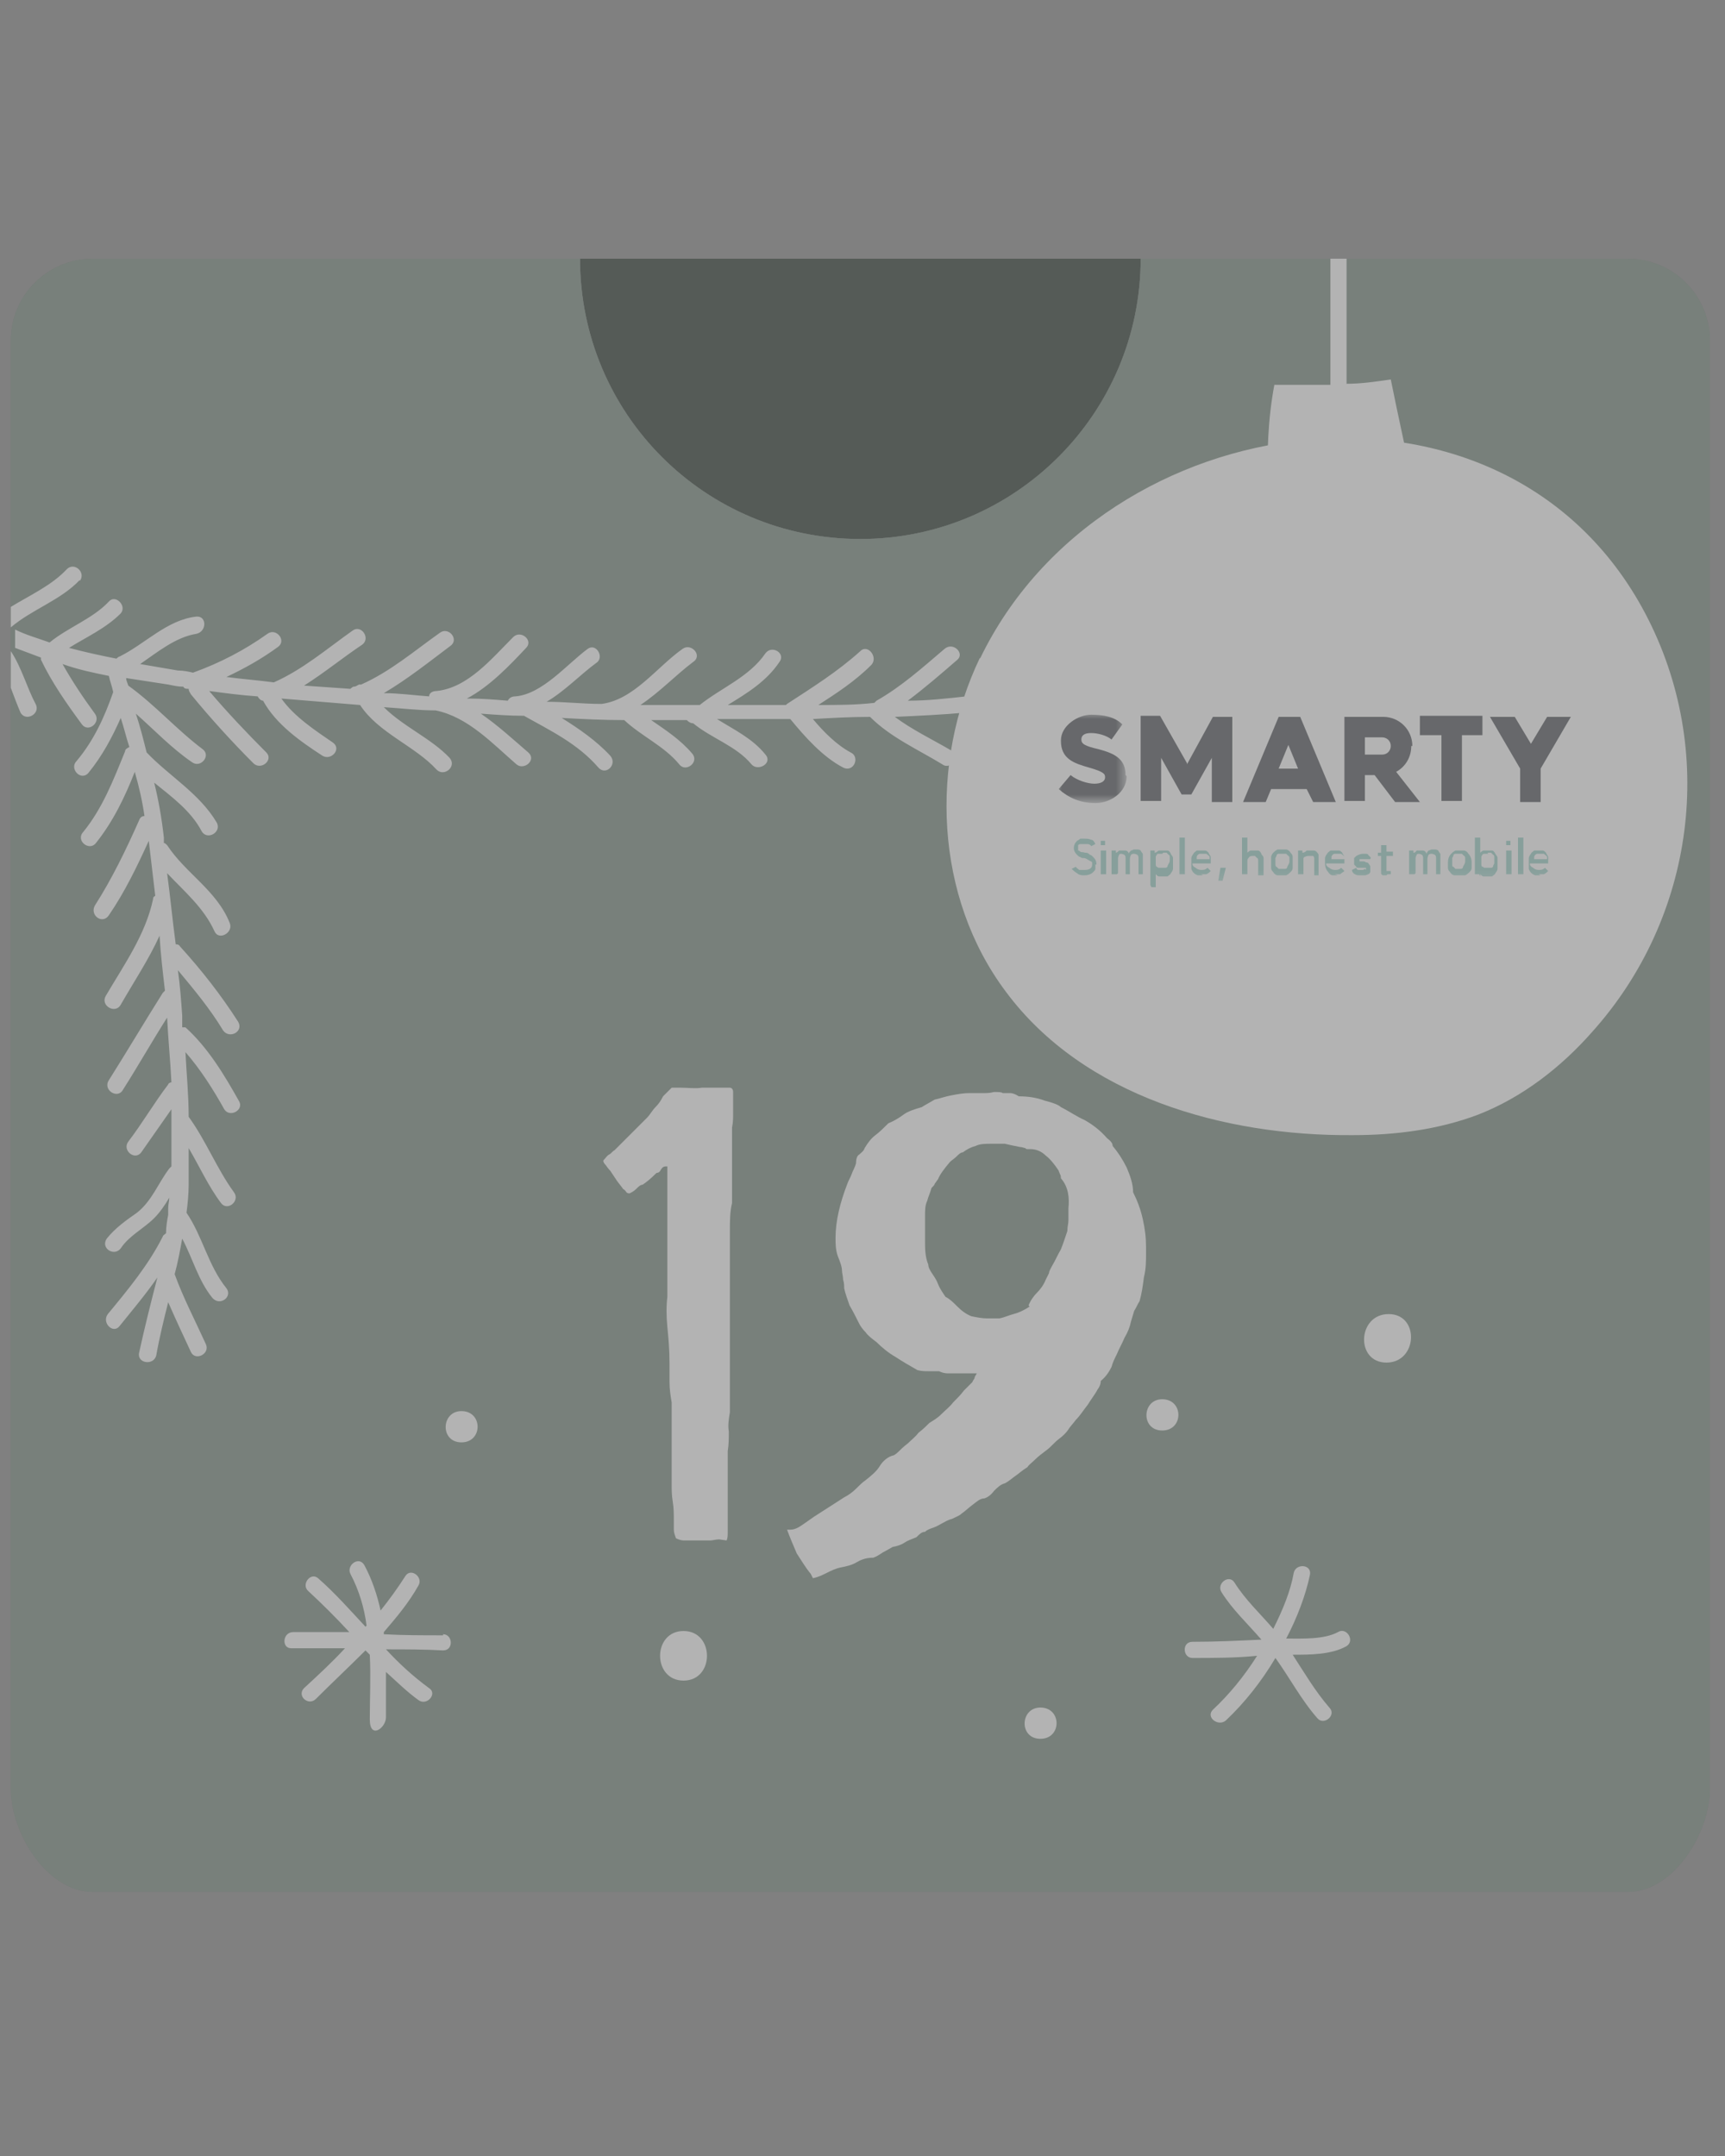 <?xml version="1.0" encoding="UTF-8"?>
<svg id="Layer_1" xmlns="http://www.w3.org/2000/svg" xmlns:xlink="http://www.w3.org/1999/xlink" version="1.1" viewBox="0 0 160 200">
  <rect x="0" y="0" width="160" height="200" fill="#808080" stroke="none"/>
  <!-- Generator: Adobe Illustrator 29.0.0, SVG Export Plug-In . SVG Version: 2.1.0 Build 186)  -->
  <defs>
    <style>
      .st0 {
        fill: none;
      }

      .st1 {
        mask: url(#mask);
      }

      .st2, .st3, .st4 {
        fill: #fff;
      }

      .st2, .st5, .st6 {
        fill-rule: evenodd;
      }

      .st7 {
        mask: url(#mask-2);
      }

      .st8 {
        mask: url(#mask-1);
      }

      .st3 {
        fill-opacity: .4;
        isolation: isolate;
        opacity: .8;
      }

      .st9 {
        opacity: .4;
      }

      .st10 {
        fill: #274332;
      }

      .st5 {
        fill: #40444a;
      }

      .st6 {
        fill: #92cec4;
      }

      .st11 {
        clip-path: url(#clippath);
      }

      .st12 {
        fill: #132219;
      }
    </style>
    <clipPath id="clippath">
      <rect class="st0" x="1" y="24" width="157.6" height="151.5"/>
    </clipPath>
    <mask id="mask" x="100.1" y="67.2" width="44" height="14.5" maskUnits="userSpaceOnUse">
      <g id="mask0_12508_6453">
        <path class="st4" d="M143.9,67.2h-43.8v14.4h43.8v-14.4Z"/>
      </g>
    </mask>
    <mask id="mask-1" x="98" y="66.2" width="6.4" height="8.2" maskUnits="userSpaceOnUse">
      <g id="b">
        <path id="a" class="st2" d="M104.4,66.2h-6.4v8.2h6.4v-8.2Z"/>
      </g>
    </mask>
    <mask id="mask-2" x="98" y="66.2" width="47.8" height="15.8" maskUnits="userSpaceOnUse">
      <g id="d">
        <path id="c" class="st2" d="M98,82.1h47.8v-15.8h-47.8v15.8Z"/>
      </g>
    </mask>
  </defs>
  <g class="st9">
    <g class="st11">
      <g>
        <path class="st12" d="M105.8,24c0,14.3-11.6,26-26,26s-26-11.6-26-26h51.9Z"/>
        <path class="st10" d="M151,24h-45.2c0,14.3-11.6,26-26,26s-26-11.6-26-26H8.6c-4.2,0-7.6,3.4-7.6,7.6v134.3c0,4.2,3.4,9.6,7.6,9.6h142.4c4.2,0,7.6-5.4,7.6-9.6V31.6c0-4.2-3.4-7.6-7.6-7.6Z"/>
        <path class="st4" d="M128.8,121.9c-2.9,0-3.1,4.5-.2,4.5s3.1-4.5.2-4.5Z"/>
        <path class="st4" d="M96.5,158.4c-1.9,0-2,2.9,0,2.9s2-2.9,0-2.9Z"/>
        <path class="st4" d="M42.8,130.9c-1.9,0-2,2.9,0,2.9s2-2.9,0-2.9Z"/>
        <path class="st4" d="M107.8,129.8c-1.9,0-2,2.9,0,2.9s2-2.9,0-2.9Z"/>
        <path class="st4" d="M115,77.3c-2.9,0-2.4,4.5.5,4.5s2.4-4.5-.5-4.5Z"/>
        <path class="st4" d="M63.4,151.3c-2.9,0-2.9,4.6,0,4.6s2.9-4.6,0-4.6Z"/>
        <path class="st4" d="M1.9,66.1c-.3-.7-.6-1.5-.9-2.3v-3.4c1,1.5,1.5,3.4,2.3,4.9.5.9-.9,1.7-1.4.8h0Z"/>
        <path class="st4" d="M7.4,53.8c-1.8,1.9-4.4,2.7-6.4,4.4v-1.9c1.8-1.1,3.8-2,5.2-3.5.7-.7,1.8.3,1.2,1.1Z"/>
        <path class="st4" d="M114.6,66.9c-2.8-.6-6.4-.2-8.4-2.6,0,0,0,0,0-.1-2.1.3-4.1.6-6.2.9,1.2,1.5,3.6,2.8,5.4,2.6,1,0,1.2,1.5.2,1.6-2.6.2-5.6-1.5-7.1-3.6-.1-.2-.1-.3-.1-.4-1.9.2-3.8.4-5.8.6,1.5.8,3,1.8,4.5,2.5.9.4.3,1.8-.6,1.4-2.2-1-4.2-2.5-6.5-3.4-.2,0-.3-.2-.4-.3-2.2.2-4.4.3-6.6.4,1.6,1.2,3.5,2.1,5.2,3.1.9.5,0,1.9-.8,1.3-2.3-1.4-4.8-2.5-6.7-4.4-1.8,0-3.5.1-5.3.2,1,1.2,2.2,2.4,3.5,3.1.9.4.3,1.9-.7,1.4-1.9-1-3.5-2.8-4.9-4.5-2.3,0-4.5,0-6.8,0,1.6,1,3.3,1.8,4.5,3.3.7.8-.7,1.6-1.3.9-1.4-1.7-3.7-2.4-5.4-3.8-.2,0-.4-.1-.6-.3-1.1,0-2.2,0-3.3,0,1.3.9,2.7,1.8,3.8,3.1.7.8-.6,1.8-1.2,1-1.4-1.7-3.5-2.6-5.1-4.1-2,0-3.9-.1-5.8-.2,1.6,1,3.2,2.1,4.5,3.5.7.8-.4,1.9-1.1,1.1-1.9-2.2-4.4-3.4-6.9-4.8-1.3,0-2.7-.1-4-.2,1.6,1.1,3,2.4,4.4,3.6.8.7-.4,1.7-1.1,1.1-2.2-1.9-4.5-4.4-7.5-5-1.6,0-3.2-.2-4.8-.3,1.8,1.8,4.4,2.9,6.1,4.7.7.8-.5,1.8-1.2,1.1-2-2.2-5.4-3.4-7.1-6-2.5-.2-4.9-.4-7.3-.6,1.2,1.7,3.2,3,4.8,4.1.8.6-.2,1.7-1,1.2-2-1.3-4.3-2.9-5.5-5.1-.2,0-.4-.2-.5-.4-1.5-.1-3-.3-4.5-.5,1.7,2,3.5,3.9,5.3,5.7.7.7-.5,1.7-1.2,1-2-2-4-4.2-5.8-6.4-.1-.2-.2-.3-.2-.5-.2,0-.4,0-.5-.2-.5,0-.9-.1-1.4-.2-1.3-.2-2.6-.4-3.9-.6,0,.2.1.4.2.7,2.5,1.8,4.5,4.1,6.9,5.9.8.6-.2,1.8-1,1.2-1.9-1.3-3.5-3-5.2-4.5.4,1.2.7,2.4,1,3.6,2.1,2.2,4.9,3.8,6.5,6.5.5.9-.9,1.7-1.4.8-1-1.9-2.8-3.2-4.4-4.5.4,1.6.7,3.3.9,5.1,0,.2,0,.3,0,.5.1,0,.2.1.3.2,1.7,2.6,4.6,4.2,5.8,7.2.4.9-1,1.7-1.4.8-1-2.2-2.8-3.7-4.4-5.4.3,2.2.5,4.4.8,6.6.1,0,.3,0,.4.2,2,2.2,3.8,4.5,5.4,7,.5.9-.8,1.6-1.4.8-1.2-2-2.7-3.8-4.2-5.6.2,1.4.3,2.8.4,4.2v1.1c.2,0,.2,0,.3,0,2.1,1.9,3.6,4.4,5,6.9.4.8-.9,1.5-1.4.7-1-1.8-2.2-3.7-3.6-5.3.1,2,.3,4,.3,6,1.6,2.2,2.6,4.8,4.2,7,.6.8-.6,1.8-1.2,1-1.2-1.6-2-3.4-3-5.1,0,1.2,0,2.3,0,3.4,0,.9-.1,1.8-.2,2.6,1.5,2.2,2,4.9,3.7,7,.6.8-.6,1.7-1.3.9-1.3-1.6-1.8-3.6-2.8-5.5-.2,1.1-.4,2.2-.7,3.3,0,0,0,0,0,0,.8,2.2,1.9,4.3,2.9,6.5.4.9-1,1.6-1.4.7-.7-1.5-1.4-3-2.1-4.6-.4,1.6-.8,3.2-1.1,4.9-.2,1-1.8.8-1.6-.2.5-2.3,1.1-4.7,1.7-7-1.1,1.6-2.3,3-3.5,4.5-.6.8-1.7-.3-1.1-1.1,1.9-2.3,3.8-4.6,5.1-7.2,0-.1.2-.2.3-.3,0-.6.1-1.2.2-1.7,0-.2,0-.4,0-.6,0-.4.1-.7.1-1-.4.7-.9,1.4-1.4,1.9-1,1-2.3,1.6-3.1,2.8-.6.8-1.9,0-1.3-.9.8-1,1.8-1.7,2.8-2.4,1.4-1.1,2-2.8,3-4.1,0,0,.1-.1.2-.2,0-1.5,0-2.9,0-4.4,0-.1,0-.3,0-.4,0-.2,0-.3,0-.5-.9,1.3-1.9,2.7-2.8,4-.6.8-1.8-.2-1.2-1,1.3-1.7,2.4-3.6,3.7-5.3,0-.1.2-.2.3-.2-.1-2-.3-4-.4-6-1.4,2.2-2.7,4.5-4.1,6.7-.5.9-1.9,0-1.3-.9,1.7-2.7,3.3-5.4,5-8.1,0,0,.1-.1.2-.2-.2-1.7-.4-3.4-.5-5.1-1,2.2-2.4,4.3-3.6,6.4-.5.9-1.9.1-1.4-.8,1.7-2.9,3.7-5.7,4.4-9,0-.1,0-.2.2-.3-.2-1.7-.4-3.4-.6-5.1-1.1,2.4-2.2,4.7-3.7,6.9-.6.9-1.8,0-1.3-.9,1.6-2.5,2.9-5.2,4.1-7.9.1-.3.3-.4.5-.4-.2-1.4-.5-2.7-.9-4.1-.9,2.3-2,4.6-3.6,6.6-.6.8-1.9-.2-1.2-1,1.8-2.2,2.8-4.8,3.9-7.5,0-.2.2-.3.4-.4-.3-.9-.5-1.8-.8-2.7-.8,1.8-1.7,3.5-3,5.1-.7.8-1.8-.4-1.1-1.1,1.6-1.9,2.6-4.1,3.4-6.4-.1-.5-.3-1-.4-1.5-1.5-.3-2.9-.6-4.3-1.1.9,1.6,1.9,3.1,3,4.6.6.8-.6,1.8-1.2,1-1.4-1.9-2.8-3.9-3.8-6,0,0,0-.1,0-.2-.8-.3-1.6-.6-2.4-.9v-1.7c1,.5,2.1.8,3.2,1.2,1.7-1.4,4-2.2,5.5-3.8.6-.7,1.7.4,1.1,1.1-1.4,1.4-3.2,2.2-4.8,3.2,1.5.4,2.9.7,4.4,1,0,0,.2-.2.3-.2,2.4-1.2,4.4-3.4,7.1-3.7,1-.1,1,1.4,0,1.6-1.9.3-3.6,1.7-5.2,2.8,1.2.2,2.3.4,3.5.6.5,0,1,.1,1.4.2,2.5-.9,4.8-2.1,6.9-3.6.8-.6,1.8.6,1,1.2-1.5,1.1-3.1,2-4.8,2.8,1.5.2,2.9.3,4.4.5,2.7-1.2,4.9-3.1,7.3-4.8.8-.6,1.7.7.9,1.3-1.8,1.2-3.5,2.6-5.4,3.8,1.4.1,2.9.2,4.3.3,0,0,.2-.2.3-.2.2,0,.3-.1.5-.2,0,0,.1,0,.2,0,2.7-1.2,4.9-3.1,7.3-4.8.8-.6,1.8.6,1,1.2-2,1.5-4,3.1-6.2,4.4,1.4,0,2.8.2,4.2.3,0-.3.3-.5.7-.5,2.9-.3,5.1-3,7.1-5,.7-.7,1.9.3,1.2,1-1.5,1.6-3.4,3.6-5.5,4.7,0,0,.1,0,.2,0,1.2,0,2.4.1,3.6.2.1-.2.3-.4.7-.4,2.5-.2,4.8-3,6.7-4.4.8-.6,1.6.8.8,1.3-1.5,1.1-2.9,2.6-4.6,3.6,1.7,0,3.4.2,5.1.2,0,0,0,0,0,0,3-.4,5.1-3.4,7.5-5.1.8-.6,1.9.6,1,1.2-1.6,1.2-3.1,2.8-4.9,4,1.8,0,3.6,0,5.5,0,2-1.6,4.6-2.6,6.1-4.8.6-.8,1.9,0,1.3.8-1.2,1.8-3,2.9-4.8,4,1.8,0,3.6,0,5.4,0,0,0,0,0,.1-.1,2.3-1.5,4.7-3,6.8-4.9.7-.7,1.7.6,1,1.3-1.5,1.5-3.2,2.6-4.9,3.7,1.7,0,3.5,0,5.2-.2,0,0,.1-.1.2-.2,2.3-1.3,4.3-3.1,6.3-4.8.8-.7,1.9.4,1.2,1-1.5,1.3-3,2.6-4.6,3.8,1.8,0,3.6-.2,5.4-.4.1-.2.3-.3.6-.3,1.3,0,2.6-1.4,3.5-2.2,1-.9,1.9-1.9,2.6-3.1.6-.8,1.9.2,1.2,1-.9,1.3-2.2,2.9-3.7,4.1,1.7-.2,3.5-.3,5.2-.5,1.5-1.7,3.4-3.2,4.8-5,.6-.8,2,0,1.3.8-1.1,1.4-2.5,2.6-3.8,3.9,1.6-.2,3.1-.5,4.7-.7,0,0,0,0,0,0,2-1,3.1-3,5-4.2.8-.5,1.8.7.9,1.3-1,.7-1.8,1.6-2.7,2.4,1.8-.3,3.5-.6,5.2-1,1-.2,1.3,1.3.3,1.5-2.1.4-4.3.8-6.4,1.2,1.9,1.3,4.8,1,7,1.5,1,.2.5,1.7-.5,1.5h0Z"/>
        <path class="st4" d="M135,96.4c-2,.1-4.2.1-6.2,0,0,0,0-.1-.1-.2,1.8-1.8,3.3-3.7,5.4-5.1.8-.6,0-1.8-.8-1.3-2.1,1.5-3.6,3.4-5.4,5.1-1.1-1.7-2.2-3.4-3.1-5.1-.4-.9-1.7,0-1.3.8,1,1.9,2.1,3.7,3.3,5.4,0,0,0,0-.1.1-2.3-.4-4.5-1-6.5-1.8-.9-.4-1.5,1-.6,1.4,1.8.8,3.7,1.3,5.6,1.7-1.6,1.4-3.3,2.7-4.7,4.2-.7.7.6,1.6,1.2.9,1.7-1.8,3.6-3.2,5.4-4.8.3,0,.6,0,.9.1,1.3,1.9,2.5,3.9,3.3,6.1.3.9,1.7.2,1.4-.7-.7-1.8-1.7-3.6-2.7-5.2,1.8.1,3.7.1,5.4,0,1,0,.8-1.6-.2-1.5h0Z"/>
        <path class="st4" d="M124.1,151.4c-1.3.7-3.3.6-4.8.6,1-1.9,1.8-4,2.2-5.9.2-1-1.3-1.1-1.5-.2-.3,1.7-1,3.4-1.9,5.2-1.2-1.4-2.6-2.7-3.6-4.3-.5-.8-1.7.1-1.2.9,1,1.6,2.4,2.9,3.7,4.4-2.1.1-4.2.2-6.4.2-1,0-.9,1.5,0,1.5,2,0,4,0,6-.2-1.2,1.9-2.6,3.6-4.1,5-.7.7.5,1.6,1.2,1,1.7-1.6,3.3-3.6,4.6-5.8,1.3,1.8,2.4,3.9,3.9,5.6.6.7,1.8-.3,1.1-1-1.3-1.5-2.3-3.2-3.4-4.9,1.6,0,3.6,0,5-.8.8-.5,0-1.8-.8-1.3h0Z"/>
        <path class="st4" d="M41.1,151.7c-1.9,0-3.7,0-5.5-.1,0,0,0-.2,0-.2,1.2-1.4,2.3-2.7,3.2-4.3.5-.8-.7-1.7-1.2-.9-.7,1.1-1.5,2.2-2.3,3.2-.3-1.4-.8-2.9-1.5-4.2-.5-.9-1.7,0-1.3.8.8,1.5,1.3,3.2,1.5,4.8,0,0,0,0-.1.1-1.4-1.5-2.8-3.1-4.4-4.5-.7-.6-1.6.6-.9,1.2,1.3,1.2,2.6,2.5,3.8,3.8-1.8,0-3.5,0-5.2,0-1,0-1.1,1.5-.2,1.5,1.7,0,3.4,0,5,0-1.2,1.3-2.5,2.5-3.8,3.7-.7.7.4,1.7,1.1,1,1.5-1.5,3.1-3,4.6-4.5.1.1.2.2.4.4.1,2,0,4.1,0,6s1.5.8,1.5-.2c0-1.4,0-2.8,0-4.2,1,.9,1.9,1.8,3,2.6.8.6,1.8-.6,1-1.1-1.5-1.1-2.8-2.3-4-3.6,1.8,0,3.6,0,5.3.1,1,0,.9-1.5,0-1.5h0Z"/>
        <path class="st4" d="M66.7,142.8c-.3,0-.6.1-.8.1s-.5,0-1,0h-.4c0,0-.2,0-.3,0-.1,0-.2,0-.3,0-.1,0-.3,0-.5,0-.2,0-.5-.1-.7-.2-.1-.3-.2-.5-.2-.8,0-.2,0-.5,0-.8,0-.6,0-1.2-.1-1.8s-.1-1.1-.1-1.6v-7.6c-.1-.6-.2-1.2-.2-1.9,0-.6,0-1.2,0-1.7,0-1.3-.1-2.4-.2-3.4s-.1-2,0-2.8c0-.4,0-.6,0-.8s0-.4,0-.8c0-.5,0-1.1,0-1.7,0-.6,0-1.1,0-1.7v-7.1c-.3,0-.4,0-.6.3-.1.2-.2.3-.4.3-.6.6-1,.9-1.3,1.1-.2,0-.4.2-.6.4-.2.2-.4.3-.6.4-.1,0-.2,0-.3-.1,0,0-.1-.2-.3-.3-.2-.3-.4-.5-.6-.8-.2-.3-.4-.6-.6-.9,0,0-.2-.2-.4-.5-.2-.2-.3-.4-.2-.5.2-.2.3-.4.5-.5.2-.1.3-.3.5-.4,1-1,2-2,3-3,.3-.3.5-.7.8-1,.3-.3.5-.6.7-1l.8-.8c.1,0,.3,0,.4,0,.2,0,.3,0,.5,0,.6,0,1.3.1,1.9,0,.6,0,1.3,0,2.1,0h.5c.2,0,.3.2.3.4s0,.5,0,.9v1.1c0,.4,0,.8-.1,1.3,0,.4,0,.7,0,1.1,0,.4,0,.7,0,.9v5c-.2.8-.2,1.7-.2,2.6,0,.9,0,1.6,0,2.2,0,.3,0,.5,0,.8,0,.3,0,.5,0,.7,0,.4,0,.8,0,1.1,0,.3,0,.6,0,1s0,.8,0,1.1c0,.3,0,.6,0,1v8.9c-.1.6-.2,1.2-.1,1.8,0,.6,0,1.2-.1,1.8,0,.3,0,.5,0,.8,0,.2,0,.5,0,.8,0,.4,0,.7,0,1v.8c0,.3,0,.5,0,.6,0,.2,0,.4,0,.6,0,.5,0,.9,0,1.4,0,.4,0,.9,0,1.4s0,.6-.1.9h0Z"/>
        <path class="st4" d="M75.2,146c-.5-.6-.9-1.3-1.3-1.9-.3-.7-.6-1.4-.9-2.2h.3c.5,0,.9-.3,1.2-.5.3-.2.7-.5,1-.7l2.8-1.8c.4-.2.8-.5,1.1-.8.3-.3.6-.6.9-.8.5-.4,1-.8,1.3-1.3.3-.5.8-.9,1.3-1,0,0,.2-.1.4-.3.2-.2.5-.5.9-.8.3-.3.7-.6,1-1,.4-.3.7-.6,1-.9.3-.2.7-.4,1.1-.8.4-.4.8-.7,1.1-1.1.4-.4.7-.7,1-1.1.3-.3.6-.6.8-.8,0-.1.2-.3.2-.4,0-.1.1-.2.2-.4h-1.7c-.4,0-.7,0-1,0-.3,0-.6-.1-.8-.2h-1c-.3,0-.6,0-1-.1-.7-.4-1.4-.8-2-1.2-.7-.4-1.3-.9-1.8-1.4-.4-.3-.8-.6-1-.9-.3-.3-.5-.6-.6-.8-.3-.6-.6-1.2-.9-1.7-.2-.6-.4-1.1-.5-1.6,0-.2,0-.5-.1-.8,0-.3-.1-.6-.1-.8,0-.4-.2-.9-.4-1.4-.2-.6-.2-1.1-.2-1.7,0-1.5.4-3.2,1.1-5,.1-.3.3-.6.4-.9.1-.3.3-.6.4-1,0-.4.1-.7.3-.8.2-.2.4-.3.5-.6.3-.5.6-.9,1-1.2.4-.3.8-.7,1.2-1.1.5-.2,1-.5,1.4-.8.4-.3,1-.5,1.7-.7.3-.2.7-.4,1.2-.7.5-.1,1-.3,1.6-.4.5-.1,1.1-.2,1.6-.2h1.5c.1,0,.4,0,.8-.1.4,0,.7,0,.8.1.2,0,.5,0,.7,0,.2,0,.5.1.8.3.8,0,1.6.1,2.4.4.8.2,1.3.4,1.5.6.8.4,1.5.9,2.2,1.2.7.4,1.4.9,2.1,1.7.4.3.5.5.5.7.5.6.9,1.2,1.3,2,.3.7.6,1.5.6,2.3.4.8.7,1.6.9,2.5.2.9.3,1.7.3,2.6v.5c0,.8,0,1.5-.2,2.3-.1.8-.2,1.5-.4,2.2-.2.3-.3.6-.5.9-.1.3-.2.7-.3,1-.1.5-.3,1-.6,1.5-.2.5-.5,1-.7,1.5-.2.4-.4.8-.5,1.2-.2.4-.5.9-1,1.3,0,.1,0,.4-.3.8-.2.4-.6.9-.9,1.4-.4.5-.7,1-1.1,1.4-.3.4-.6.7-.7.9-.2.3-.5.6-.9.9-.4.3-.7.7-1.1,1-.4.3-.8.6-1.1.9-.3.3-.6.5-.7.7-.5.3-.8.6-1.1.8-.3.2-.6.5-1,.7-.4.1-.7.4-1,.7-.3.4-.6.6-.9.7-.4,0-.7.3-1.1.6-.4.3-.7.6-1,.8-.2.2-.5.3-.9.5-.4.1-.7.3-.9.4-.2.1-.5.3-.8.4-.3.1-.6.2-.8.4-.3,0-.5.2-.8.5-.5.2-.8.3-1.1.5-.3.2-.6.3-1.1.4-.2.1-.5.3-.9.5-.3.2-.6.4-.9.5-.5,0-1,.1-1.5.4-.5.3-1,.4-1.5.5-.5.1-.9.3-1.3.5-.4.2-.8.4-1.3.5h0ZM95.4,121.1c.2-.5.5-.9.8-1.2.3-.3.6-.7.8-1.2.1-.2.2-.4.3-.6,0-.2.2-.5.3-.7.3-.5.5-1,.8-1.5.2-.5.4-1.1.6-1.7,0-.4.1-.7.1-1v-1.1c.1-1,0-2-.7-2.8,0-.1,0-.3-.1-.4,0-.1-.1-.2-.1-.3-.4-.6-.8-1.1-1.2-1.4-.4-.4-.9-.6-1.4-.6s-.4,0-.5-.1c-.1,0-.3-.1-.5-.1-.5-.1-1-.2-1.4-.3-.5,0-.9,0-1.2,0-.6,0-1.1,0-1.5.2-.4.1-.8.3-1.2.6-.2,0-.4.2-.6.4-.2.2-.4.3-.6.5-.5.6-.9,1.1-1.1,1.6-.1.1-.2.3-.3.4,0,.1-.1.2-.3.4-.1.4-.3.8-.4,1.2-.2.4-.2.9-.2,1.4,0,.8,0,1.6,0,2.3,0,.7,0,1.5.3,2.2,0,.3.2.6.4.9.2.3.4.6.5.9.2.5.5.9.7,1.2.4.2.7.5,1.1.9.4.4.8.7,1.3.9.5.1,1,.2,1.4.2.4,0,.8,0,1.2,0,.5-.1.9-.3,1.3-.4.4-.1.9-.3,1.5-.7h0Z"/>
        <path class="st4" d="M90.9,61c-4.7,9.8-4.2,22.2,2.4,31,7.2,9.7,20.2,13.4,32.2,13.3,3.9,0,7.9-.5,11.6-1.9,4.1-1.6,7.7-4.4,10.6-7.7,9.5-10.6,11.6-26.1,4.9-38.8-13.1-24.8-50.3-19.5-61.7,4.2h0Z"/>
        <path class="st4" d="M118.7,45.8l-.5-.3c-.3,0-.6,0-.9,0l1.4.2Z"/>
        <path class="st4" d="M131.3,45.8c-4.4-.7-8.8-.7-13.2-.3l-.5-.2c-.1-3.2,0-6.4.6-9.6,1.7,0,3.4,0,5.2,0,0-3.2,0-8.5,0-11.8h1.5v11.7c1.4,0,2.7-.2,4.1-.4.7,3.5,1.5,7,2.2,10.5h0Z"/>
        <g class="st1">
          <rect class="st0" x="100.1" y="67.2" width="44" height="14.5"/>
        </g>
        <path class="st3" d="M151,24h-45.2c0,14.3-11.6,26-26,26s-26-11.6-26-26H8.6c-4.2,0-7.6,3.4-7.6,7.6v134.3c0,4.2,3.4,9.6,7.6,9.6h142.4c4.2,0,7.6-5.4,7.6-9.6V31.6c0-4.2-3.4-7.6-7.6-7.6Z"/>
      </g>
      <g>
        <path class="st5" d="M110.1,70.8l-2.5-4.4h-1.8v7.9h1.9v-4l1.9,3.4h.9l1.9-3.4v4.1h1.9v-7.9h-1.8l-2.4,4.4ZM120.4,71.3h-1.8l.9-2.2.9,2.2ZM118.6,66.5l-3.3,7.9h2.1l.5-1.2h3.3l.6,1.2h2.1l-3.3-7.9h-2ZM131.8,68.2h1.9v6.1h1.9v-6.1h1.9v-1.8h-5.8v1.8ZM143.5,66.5l-1.5,2.5-1.5-2.5h-2.3l2.8,4.8v3.1h1.9v-3.1l2.8-4.8h-2.3Z"/>
        <g>
          <path class="st5" d="M129,69.2c0-.5-.4-.8-.8-.8h-1.6v1.6h1.6c.5,0,.8-.4.8-.8ZM130.9,69.2c0,1-.5,1.9-1.4,2.4l2.2,2.8h-2.3s-1.9-2.5-1.9-2.5h-.9v2.4s-1.9,0-1.9,0v-7.8h3.6c1.5,0,2.7,1.2,2.7,2.7h0Z"/>
          <g class="st8">
            <path class="st5" d="M104.4,71.9c0-1.5-1-2-2.5-2.4-1.3-.3-1.6-.5-1.6-.9h0c0-.4.3-.6.9-.6s1.4.2,1.9.6h0c0,0,1-1.4,1-1.4h0c-.7-.7-1.7-.9-2.9-.9s-2.8,1-2.8,2.4h0c0,1.7,1.2,2.1,2.6,2.5,1.4.4,1.5.6,1.5.9h0c0,.4-.4.6-1,.6s-1.6-.3-2.2-.8h0c0,0-1.1,1.3-1.1,1.3h0c.9.8,2,1.3,3.4,1.3s2.9-1,2.9-2.5h0Z"/>
          </g>
          <path class="st6" d="M101.6,80.2c0,.1,0,.3,0,.4,0,.1-.1.2-.2.3-.2.2-.5.3-.8.3-.2,0-.5,0-.7-.2-.2-.1-.4-.3-.5-.4l.4-.2c0,.1.2.2.3.3.1,0,.3,0,.5,0,.5,0,.7-.2.7-.5,0,0,0-.1,0-.2,0,0,0,0-.1-.1-.1,0-.3-.2-.6-.3-.2,0-.3,0-.4-.1-.1,0-.2-.1-.3-.2-.2-.2-.3-.4-.3-.6,0-.3.1-.5.3-.7,0,0,.2-.1.3-.2.1,0,.3,0,.4,0,.2,0,.4,0,.6.1.2,0,.3.2.4.4l-.4.2c0-.1-.2-.2-.3-.2-.1,0-.2,0-.4,0,0,0-.2,0-.3,0,0,0-.1,0-.2.1,0,0,0,0,0,.1,0,0,0,.1,0,.2,0,0,0,0,0,.1,0,0,0,0,0,.1,0,0,.1,0,.2.1s.2,0,.4.1c.2,0,.3,0,.5.2.1,0,.2.1.3.2.2.2.3.4.3.7M102.6,81.1h-.5v-2.2h.5v2.2s0,0,0,0ZM102.3,78.4c0,0-.2,0-.2,0,0,0,0-.1,0-.2,0,0,0-.2,0-.2,0,0,.1,0,.2,0,0,0,.2,0,.2,0,0,0,0,.1,0,.2,0,0,0,.2,0,.2,0,0-.1,0-.2,0h0ZM103.6,81.1h-.5v-2.2h.4v.2c.1,0,.2-.1.3-.2,0,0,.2,0,.3,0,.1,0,.2,0,.3,0,0,0,.1,0,.2.1,0,0,.1.1.1.2,0-.1.1-.2.2-.3.1,0,.2-.1.3-.1s.2,0,.3,0c0,0,.2,0,.3.1,0,0,.1.2.2.3,0,.1,0,.3,0,.5v1.4h-.4v-1.4c0-.2,0-.3-.1-.4,0,0-.2-.1-.3-.1-.1,0-.2,0-.3.1,0,0-.1.2-.1.4v1.4h-.4v-1.4c0-.2,0-.3-.1-.4,0,0-.2-.1-.3-.1,0,0-.2,0-.2.1,0,0-.1.2-.1.3v1.4h0ZM107.8,79.2c0,0-.2,0-.3,0s-.2,0-.2.1c0,0-.1.1-.1.2,0,.1,0,.2,0,.3,0,.1,0,.3,0,.4,0,0,0,.2.1.2,0,0,.1.1.2.1,0,0,.2,0,.3,0s.2,0,.3,0c0,0,.2,0,.2-.2.1-.2.2-.3.2-.5,0-.1,0-.2,0-.3,0,0,0-.2-.1-.2,0,0-.1-.1-.2-.2,0,0-.2,0-.3,0ZM106.7,82.1v-3.2h.4v.2c.2,0,.3-.2.4-.2.1,0,.2,0,.4,0s.3,0,.4,0c.1,0,.2.1.3.3,0,.1.2.2.2.4,0,.1,0,.3,0,.5s0,.3,0,.5c0,.1-.1.3-.2.4,0,.1-.2.2-.3.3-.1,0-.3,0-.4,0-.2,0-.3,0-.4,0-.1,0-.2-.1-.3-.2v1.2h-.4Z"/>
          <g class="st7">
            <path class="st6" d="M109.4,81.1h.5v-3.4h-.5v3.4ZM111.5,79.2c0,0-.1,0-.2,0,0,0-.1,0-.2.1,0,0-.1.1-.1.2,0,0,0,.1,0,.2h1.2c0,0,0-.1,0-.2,0-.1-.2-.2-.3-.3,0,0-.2,0-.2,0M111.6,81.2c-.2,0-.3,0-.5,0-.3-.1-.5-.3-.6-.6,0-.1,0-.3,0-.5,0-.2,0-.3,0-.5,0-.1.1-.3.2-.4,0-.1.2-.2.3-.3.1,0,.3,0,.4,0,.2,0,.3,0,.4,0,.1,0,.2.1.3.2,0,.1.2.3.2.4,0,.2,0,.4,0,.6h-1.7c0,.2.1.3.3.4.1.1.3.2.5.2.2,0,.4,0,.6-.2l.3.3c-.1.1-.2.2-.4.3-.2,0-.3,0-.5,0M113.4,81.7h-.4l.2-1.2h.5l-.3,1.2ZM115.7,81.1h-.5v-3.4h.5v1.4c0,0,.2-.2.3-.2,0,0,.2,0,.3,0s.3,0,.4,0c.1,0,.2.1.3.3,0,.1.2.2.2.4,0,.1,0,.3,0,.5v1.1h-.5v-1.1c0-.1,0-.2,0-.3,0,0,0-.2-.1-.2,0,0-.1-.1-.2-.2,0,0-.1,0-.2,0-.1,0-.3,0-.4.2,0,0-.1.1-.1.2,0,.1,0,.2,0,.4v1.1h0ZM118.9,79.2c0,0-.2,0-.3,0,0,0-.2,0-.2.2,0,0-.1.2-.1.2,0,0,0,.2,0,.3,0,.1,0,.2,0,.3,0,0,0,.2.1.2,0,0,.1.1.2.2,0,0,.2,0,.3,0s.2,0,.3,0c0,0,.2,0,.2-.2.1-.2.2-.3.2-.5,0-.1,0-.2,0-.3,0,0,0-.2-.1-.2,0,0-.1-.1-.2-.2,0,0-.2,0-.3,0M118.9,81.2c-.2,0-.3,0-.4,0-.1,0-.3-.1-.4-.3-.1-.1-.2-.2-.2-.4,0-.1,0-.3,0-.5s0-.3,0-.5c0-.1.1-.3.2-.4.1-.1.2-.2.4-.3.1,0,.3,0,.4,0,.2,0,.3,0,.4,0,.1,0,.3.1.4.3.1.1.2.2.2.4,0,.1,0,.3,0,.5s0,.3,0,.5-.1.3-.2.4c-.1.1-.2.2-.4.3-.1,0-.3,0-.4,0M120.9,81.1h-.5v-2.2h.4v.2c.2,0,.3-.1.4-.2.1,0,.2,0,.3,0s.2,0,.3,0,.2,0,.3.1c0,0,.2.2.2.3,0,.1,0,.3,0,.5v1.4h-.4v-1.4c0,0,0-.2,0-.2,0,0,0-.1-.1-.2,0,0-.1,0-.2,0,0,0-.1,0-.2,0-.1,0-.2,0-.4.1,0,0-.1,0-.1.2,0,0,0,.2,0,.2,0,0,0,1.4,0,1.4ZM124,79.2c0,0-.1,0-.2,0,0,0-.1,0-.2.1,0,0-.1.1-.1.2,0,0,0,.1,0,.2h1.2c0,0,0-.1,0-.2,0-.1-.2-.2-.3-.3,0,0-.2,0-.2,0M124.1,81.2c-.2,0-.3,0-.5,0-.1,0-.3-.1-.4-.3-.2-.2-.3-.5-.3-.8,0-.2,0-.3,0-.5,0-.1.1-.3.2-.4,0-.1.2-.2.3-.3.1,0,.3,0,.4,0s.3,0,.4,0c.1,0,.2.1.3.2,0,.1.2.3.2.4,0,.2,0,.4,0,.6h-1.7c0,.2.1.3.3.4.1.1.3.2.5.2.2,0,.4,0,.6-.2l.3.3c-.1.1-.3.2-.4.3-.2,0-.3,0-.5,0M126.7,80.7s0,0,0,0c0,0,0,0,0-.1,0,0,0,0,0-.1,0,0,0,0-.1,0,0,0-.1,0-.2,0,0,0,0,0-.1,0,0,0-.2,0-.3,0,0,0-.2,0-.2-.1,0,0-.1-.1-.2-.2,0,0,0-.2,0-.3,0,0,0-.2,0-.3,0,0,.1-.1.2-.2.2-.1.4-.2.6-.2,0,0,.2,0,.3,0,0,0,.2,0,.2.1,0,0,.1.1.2.2s0,.1,0,.2h-.4s0,0-.1,0c0,0-.1,0-.3,0,0,0-.2,0-.2,0,0,0,0,0,0,0,0,0,0,0,0,.1,0,0,0,0,0,.1,0,0,0,0,0,0,0,0,0,0,.1,0,0,0,0,0,.1,0,.2,0,.3,0,.4.1.1,0,.2,0,.3.2,0,0,.1.1.1.2,0,0,0,.1,0,.2s0,.2,0,.3c0,0-.1.2-.2.2,0,0-.2.1-.3.1-.1,0-.2,0-.4,0-.2,0-.4,0-.5-.1-.1,0-.3-.2-.3-.4l.4-.2c0,.1.1.2.2.2,0,0,.2,0,.3,0s.2,0,.3-.1M128.6,81.2c-.1,0-.2,0-.3,0-.1,0-.2-.1-.2-.2,0-.1,0-.3,0-.5v-1.1h-.3v-.3h.3v-.7h.5v.6h.6v.4h-.6v1.2c0,0,0,.1,0,.2,0,0,0,0,0,0,0,0,.1,0,.2,0,0,0,.1,0,.2,0v.3s-.2,0-.3,0M131.2,81.1h-.5v-2.2h.4v.2c.2,0,.2-.1.3-.2,0,0,.2,0,.3,0,.1,0,.2,0,.3,0,0,0,.1,0,.2.1,0,0,.1.1.1.2,0,0,.1-.2.2-.3.1,0,.2-.1.3-.1s.2,0,.3,0c0,0,.2,0,.3.1,0,0,.1.2.2.3,0,.1,0,.3,0,.5v1.4h-.4v-1.4c0-.2,0-.3-.1-.4,0,0-.2-.1-.3-.1-.1,0-.2,0-.3.1,0,0-.1.2-.1.4v1.4h-.4v-1.4c0-.2,0-.3-.1-.4,0,0-.2-.1-.3-.1,0,0-.2,0-.2.1,0,0-.1.2-.1.3v1.4ZM135.3,79.2c0,0-.2,0-.3,0,0,0-.2,0-.2.2,0,0-.1.2-.1.2,0,0,0,.2,0,.3,0,.1,0,.2,0,.3s0,.2.1.2c0,0,.1.1.2.2.2,0,.4,0,.5,0,0,0,.2,0,.2-.2.1-.2.2-.3.2-.5,0-.1,0-.2,0-.3,0,0,0-.2-.1-.2,0,0-.1-.1-.2-.2,0,0-.2,0-.3,0M135.3,81.2c-.2,0-.3,0-.4,0-.1,0-.3-.1-.4-.3-.1-.1-.2-.2-.2-.4,0-.1,0-.3,0-.5,0-.3.1-.6.3-.8.1-.1.2-.2.4-.3.1,0,.3,0,.4,0s.3,0,.4,0c.1,0,.3.1.4.3.2.2.3.5.3.8,0,.2,0,.3,0,.5s-.1.3-.2.4c-.1.1-.2.2-.4.3-.1,0-.3,0-.4,0M138,79.2c0,0-.2,0-.3,0,0,0-.2,0-.2.1,0,0-.1.1-.1.2,0,.1,0,.2,0,.4,0,.1,0,.2,0,.3,0,0,0,.2.1.2s.1.1.2.1c0,0,.2,0,.3,0s.2,0,.3,0c0,0,.2,0,.2-.2,0,0,.1-.2.1-.2s0-.2,0-.3,0-.2,0-.3c0,0,0-.2-.1-.2,0,0-.1-.1-.2-.2,0,0-.2,0-.3,0h0ZM137.2,81.1h-.4v-3.4h.5v1.4c0,0,.2-.2.3-.2.1,0,.3,0,.4,0,.2,0,.3,0,.4,0,.1,0,.2.1.3.3s.2.2.2.4c0,.1,0,.3,0,.5s0,.3,0,.5c0,.1-.1.3-.2.4,0,.1-.2.2-.3.3-.1,0-.3,0-.4,0-.1,0-.3,0-.4,0-.1,0-.2-.1-.3-.2v.2ZM140.2,81.1h-.5v-2.2h.5v2.2s0,0,0,0ZM139.9,78.4c0,0-.2,0-.2,0,0,0,0-.1,0-.2,0,0,0-.2,0-.2,0,0,.1,0,.2,0,0,0,.1,0,.2,0,0,0,0,.1,0,.2,0,0,0,.2,0,.2,0,0-.1,0-.2,0h0ZM140.8,81.1h.5v-3.4h-.5v3.4ZM142.8,79.2c0,0-.1,0-.2,0,0,0-.1,0-.2.1,0,0-.1.1-.1.2,0,0,0,.1,0,.2h1.2c0,0,0-.1,0-.2,0-.1-.2-.2-.3-.3,0,0-.2,0-.2,0M142.9,81.2c-.2,0-.3,0-.5,0-.3-.1-.5-.3-.6-.6,0-.1,0-.3,0-.5,0-.2,0-.3,0-.5,0-.1.1-.3.2-.4,0-.1.2-.2.3-.3.1,0,.3,0,.4,0,.2,0,.3,0,.4,0,.1,0,.2.1.3.2,0,.1.2.3.2.4,0,.2,0,.4,0,.6h-1.7c0,.2.1.3.3.4.1.1.3.2.5.2.2,0,.4,0,.6-.2l.3.3c-.1.1-.2.2-.4.3-.2,0-.3,0-.5,0"/>
          </g>
        </g>
      </g>
    </g>
  </g>
</svg>